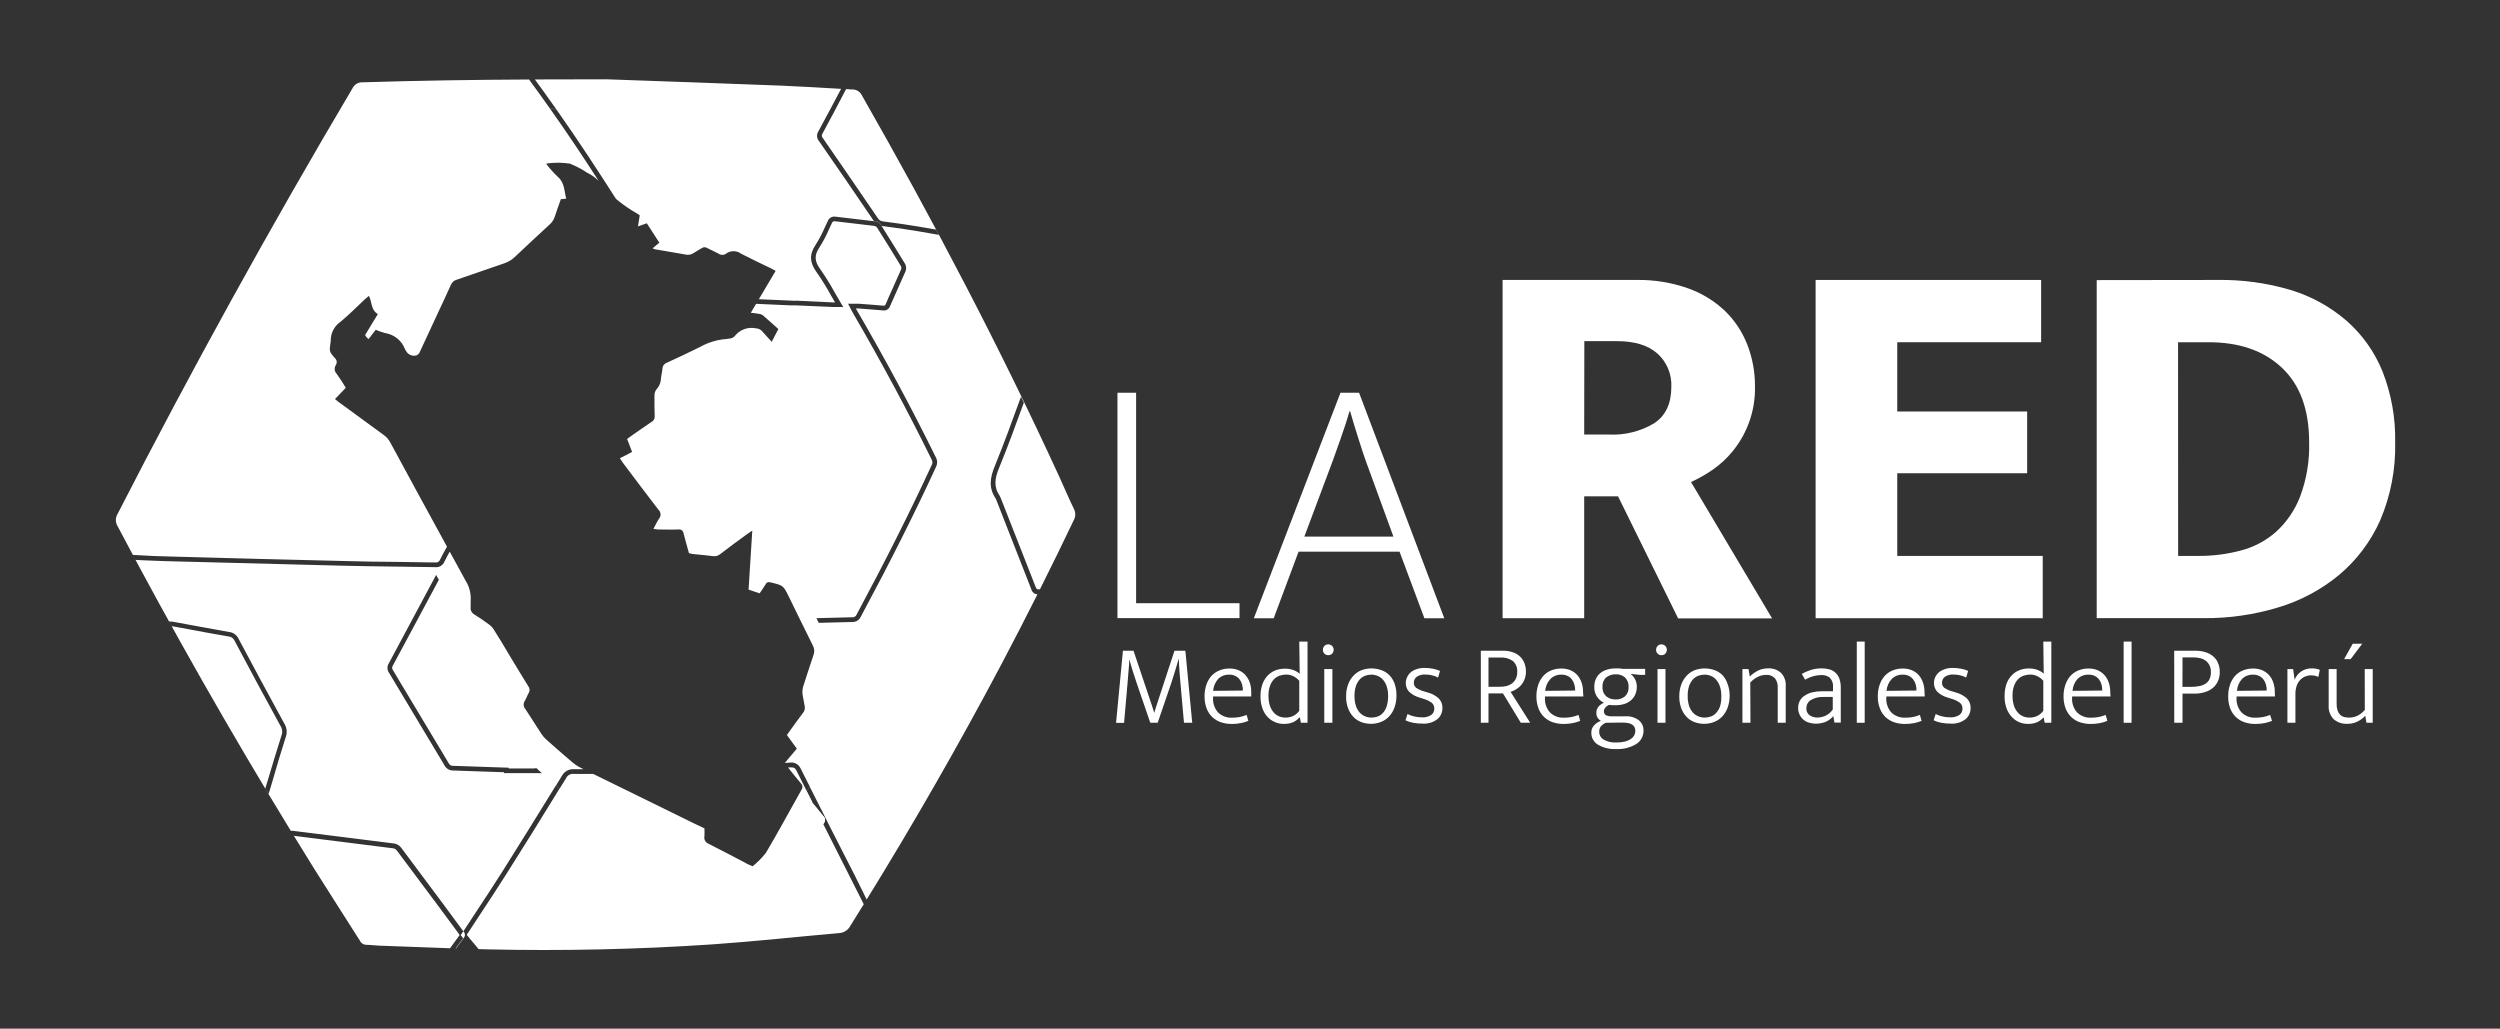 <svg width="192" height="79" viewBox="0 0 192 79" fill="none" xmlns="http://www.w3.org/2000/svg">
<rect x="0" y="0" width="192" height="79" fill="#333333" stroke="none"/>
<path d="M62.003 61.171L62.419 61.679L61.938 60.732L61.812 60.881C61.877 60.98 61.934 61.091 62.003 61.171Z" fill="white"/>
<path d="M63.286 63.202C63.344 63.126 63.371 63.03 63.362 62.935C63.353 62.839 63.308 62.751 63.236 62.687C62.958 62.354 62.687 62.018 62.419 61.679L63.233 63.297L63.286 63.202Z" fill="white"/>
<path d="M35.394 71.82L35.593 72.06C35.656 71.986 35.691 71.892 35.691 71.795C35.691 71.698 35.656 71.603 35.593 71.529C35.551 71.587 35.513 71.648 35.474 71.709L35.394 71.82Z" fill="white"/>
<path d="M46.581 6.09C51.064 6.25 55.543 6.403 60.025 6.578C61.549 6.64 63.072 6.739 64.596 6.824C64.061 7.841 63.492 8.908 62.858 10.076C62.781 10.188 62.743 10.322 62.749 10.458C62.755 10.594 62.806 10.724 62.893 10.828C64.31 12.865 65.719 14.915 67.116 16.98H67.238C67.327 16.994 67.412 17.027 67.487 17.075C67.562 17.124 67.627 17.187 67.677 17.262L67.738 17.361H67.78C68.845 17.499 69.655 17.617 70.403 17.743C70.968 17.839 71.549 17.934 72.103 18.037L71.881 17.629L70.464 17.388C69.701 17.262 68.895 17.143 67.826 17.006C67.744 17.002 67.663 16.978 67.593 16.936C67.522 16.893 67.463 16.833 67.421 16.762C66.018 14.703 64.609 12.649 63.194 10.603C63.149 10.559 63.121 10.501 63.115 10.439C63.11 10.376 63.127 10.315 63.164 10.264C63.828 9.038 64.424 7.917 64.978 6.846C65.13 6.854 65.281 6.865 65.432 6.872C65.582 6.863 65.732 6.898 65.863 6.972C65.994 7.046 66.102 7.155 66.172 7.288C71.651 16.883 76.783 26.651 81.388 36.689C81.75 37.483 82.09 38.289 82.472 39.075C82.544 39.211 82.582 39.364 82.58 39.518C82.578 39.672 82.537 39.823 82.461 39.957C81.613 41.736 80.747 43.505 79.864 45.267L79.8 45.253C79.651 45.28 79.612 45.253 79.54 45.085C78.848 43.303 78.148 41.521 77.443 39.739L76.852 38.236C76.834 38.182 76.81 38.13 76.779 38.082C76.295 37.38 76.398 36.719 76.749 35.887C77.425 34.245 78.035 32.55 78.631 30.923C78.558 30.77 78.486 30.617 78.41 30.465C78.41 30.518 78.376 30.569 78.356 30.622C77.742 32.317 77.108 34.058 76.413 35.765C76.031 36.685 75.905 37.468 76.481 38.304C76.481 38.306 76.483 38.346 76.509 38.372L77.105 39.9C77.807 41.681 78.505 43.464 79.2 45.245C79.228 45.359 79.292 45.461 79.383 45.534C79.466 45.602 79.567 45.64 79.673 45.65C78.749 47.488 77.806 49.317 76.844 51.137C73.613 57.235 70.184 63.216 66.561 69.083L65.673 67.287C64.502 65.004 63.342 62.718 62.194 60.43L61.938 60.732L62.419 61.679C62.686 62.019 62.958 62.355 63.236 62.687C63.308 62.751 63.353 62.839 63.362 62.935C63.371 63.03 63.344 63.126 63.286 63.202L63.232 63.298L65.329 67.451L66.336 69.447C65.991 70.004 65.647 70.562 65.298 71.117C65.212 71.276 65.087 71.41 64.934 71.506C64.78 71.602 64.604 71.656 64.424 71.663C61.19 71.946 57.944 72.304 54.699 72.529C48.954 72.914 43.199 73.041 37.437 72.911C37.211 72.906 36.985 72.898 36.759 72.893C36.541 72.64 36.315 72.37 36.097 72.103L35.845 71.793L36.73 70.445C37.437 69.376 38.166 68.269 38.861 67.169C40.152 65.13 41.504 62.969 42.966 60.572L42.691 60.327C41.214 62.733 39.854 64.909 38.556 66.975C37.861 68.074 37.132 69.177 36.426 70.246C36.147 70.674 35.864 71.098 35.585 71.529C35.648 71.603 35.684 71.698 35.684 71.795C35.684 71.89 35.649 71.982 35.588 72.055L35.395 71.82L35.467 71.709C35.505 71.648 35.543 71.587 35.585 71.529C35.575 71.512 35.564 71.495 35.551 71.48L34.023 69.41L30.801 65.092C30.672 64.93 30.489 64.82 30.286 64.782L26.308 64.282C25.04 64.126 23.772 63.97 22.489 63.806C22.437 63.801 22.384 63.8 22.332 63.804C17.651 56.148 13.216 48.35 9.029 40.407C8.943 40.267 8.898 40.105 8.898 39.94C8.898 39.775 8.943 39.613 9.029 39.472C14.718 28.379 20.735 17.478 27.078 6.77C27.148 6.629 27.257 6.51 27.393 6.431C27.528 6.351 27.685 6.314 27.842 6.322C32.105 6.187 36.366 6.128 40.629 6.105C41.181 6.855 41.721 7.605 42.248 8.355C42.405 8.351 42.562 8.361 42.718 8.385C42.183 7.624 41.636 6.863 41.078 6.102C42.912 6.093 44.746 6.09 46.581 6.09ZM35.585 72.061L35.589 72.066L35.023 72.843C35.012 72.843 35.001 72.842 34.99 72.842L35.559 72.061H35.585ZM26.25 64.653C27.571 64.818 28.892 64.982 30.213 65.153C30.319 65.176 30.414 65.236 30.48 65.322C31.561 66.757 32.63 68.197 33.703 69.636L35.23 71.705C35.306 71.808 35.306 71.808 35.265 71.862L34.562 72.826C32.74 72.764 30.919 72.69 29.098 72.625C28.785 72.614 28.475 72.564 28.166 72.564C28.057 72.567 27.948 72.54 27.855 72.483C27.761 72.426 27.686 72.342 27.64 72.243C26.487 70.418 25.311 68.605 24.165 66.776C23.629 65.916 23.098 65.053 22.568 64.19L26.25 64.653ZM42.256 8.365C43.571 10.217 44.811 12.09 45.978 13.893C45.713 13.631 45.404 13.413 45.065 13.249C44.657 12.976 44.221 12.746 43.764 12.566C43.258 12.49 42.745 12.478 42.236 12.527C42.138 12.537 42.039 12.552 41.942 12.573C42.034 12.692 42.091 12.776 42.156 12.849C42.37 13.111 42.601 13.358 42.848 13.589C43.37 14.036 43.325 14.666 43.485 15.258L43.073 15.296C42.913 15.75 42.748 16.2 42.6 16.658C42.526 16.881 42.394 17.081 42.218 17.235C41.322 18.058 40.431 18.889 39.545 19.729C39.311 19.952 39.03 20.121 38.724 20.225C37.502 20.637 36.292 21.069 35.074 21.482C34.977 21.508 34.887 21.556 34.81 21.622C34.735 21.688 34.674 21.771 34.635 21.863C34.314 22.585 33.97 23.303 33.638 24.021C33.18 25.009 32.722 26.002 32.26 26.99C32.219 27.109 32.137 27.211 32.03 27.277C31.873 27.335 31.701 27.334 31.545 27.274C31.389 27.213 31.26 27.097 31.183 26.948C31.152 26.907 31.125 26.863 31.102 26.816C30.981 26.492 30.775 26.207 30.507 25.989C30.238 25.772 29.916 25.631 29.575 25.578C29.329 25.513 29.088 25.43 28.854 25.33L28.304 26.044C28.245 25.996 28.188 25.942 28.136 25.887C28.101 25.837 28.07 25.784 28.041 25.731L29.019 24.119C28.469 23.802 28.587 23.195 28.331 22.722C28.216 22.821 28.117 22.898 28.025 22.982C27.407 23.558 26.815 24.161 26.166 24.703C25.923 24.866 25.725 25.088 25.592 25.348C25.458 25.608 25.393 25.897 25.402 26.189C25.398 26.241 25.391 26.294 25.38 26.346C25.288 26.987 25.28 26.995 25.708 27.491C25.787 27.556 25.839 27.648 25.855 27.748C25.87 27.849 25.848 27.952 25.792 28.037C25.725 28.14 25.694 28.262 25.706 28.384C25.718 28.506 25.771 28.621 25.856 28.709C26.105 29.053 26.323 29.4 26.556 29.781L25.727 30.649C25.837 30.736 25.902 30.797 25.975 30.851C27.139 31.702 28.3 32.558 29.469 33.406C29.68 33.555 29.853 33.752 29.973 33.982C31.422 36.662 32.876 39.329 34.329 41.985L34.215 42.191C34.07 42.45 33.925 42.71 33.799 42.978C33.773 43.055 33.72 43.119 33.649 43.159C33.579 43.2 33.496 43.212 33.417 43.194H32.968C32.967 43.194 32.966 43.193 32.966 43.192L30.458 43.153C29.084 43.153 27.712 43.118 26.342 43.084C21.964 42.98 17.585 42.867 13.207 42.744L12.481 42.722C12.024 42.722 11.569 42.687 11.111 42.664L10.21 42.618C10.279 42.744 10.343 42.87 10.412 43L11.092 43.034C11.55 43.05 12.012 43.073 12.474 43.088L13.195 43.108C17.573 43.225 21.952 43.337 26.33 43.447C27.705 43.481 29.08 43.497 30.454 43.516L33.166 43.553C33.167 43.554 33.168 43.556 33.169 43.558H33.435V43.562C33.58 43.573 33.725 43.54 33.849 43.465C33.972 43.39 34.07 43.279 34.127 43.146C34.249 42.886 34.39 42.634 34.531 42.382L34.539 42.367C34.948 43.115 35.355 43.862 35.765 44.608C36.05 45.063 36.184 45.598 36.147 46.135V46.601C36.126 46.722 36.146 46.846 36.201 46.955C36.257 47.065 36.346 47.154 36.456 47.208C36.822 47.433 37.174 47.678 37.522 47.934C37.671 48.036 37.801 48.166 37.903 48.316C38.312 48.968 38.716 49.625 39.098 50.281C39.59 51.095 40.079 51.908 40.579 52.714C40.634 52.785 40.666 52.871 40.671 52.96C40.676 53.049 40.653 53.138 40.606 53.214C40.492 53.416 40.419 53.645 40.297 53.844C40.236 53.935 40.209 54.044 40.217 54.154C40.225 54.263 40.269 54.366 40.343 54.447C40.767 55.085 41.172 55.738 41.592 56.379C41.7 56.539 41.829 56.686 41.974 56.815C42.61 57.385 43.257 57.949 43.913 58.506C44.118 58.684 44.343 58.837 44.585 58.96C44.663 58.998 44.741 59.036 44.818 59.074C44.576 59.074 44.333 59.075 44.089 59.074C43.9 59.059 43.709 59.1 43.543 59.192C43.377 59.283 43.241 59.422 43.153 59.59C43.001 59.842 42.851 60.079 42.702 60.327L42.977 60.572C43.142 60.304 43.298 60.048 43.466 59.781C43.518 59.662 43.608 59.563 43.722 59.501C43.836 59.439 43.968 59.417 44.096 59.438C44.586 59.44 45.074 59.438 45.559 59.438C48.138 60.706 50.718 61.973 53.298 63.236L54.1 63.618C54.111 63.819 54.111 64.021 54.1 64.222C54.075 64.341 54.093 64.465 54.152 64.572C54.211 64.678 54.306 64.76 54.42 64.802C55.455 65.321 56.463 65.86 57.475 66.391C57.566 66.437 57.662 66.47 57.8 66.531C58.183 66.225 58.529 65.874 58.83 65.486C59.773 63.89 60.656 62.252 61.568 60.633C61.616 60.564 61.637 60.48 61.629 60.397C61.62 60.313 61.583 60.236 61.523 60.178C61.183 59.774 60.852 59.358 60.52 58.944C60.574 58.94 60.629 58.938 60.683 58.934C60.965 58.934 61.064 58.965 61.175 59.194C61.434 59.709 61.694 60.216 61.938 60.72L62.194 60.419L61.491 59.022V59.032C61.425 58.871 61.305 58.737 61.151 58.653C60.998 58.569 60.82 58.539 60.648 58.571C60.523 58.579 60.398 58.586 60.273 58.594L61.197 57.498L60.434 56.451L60.679 56.105C61.007 55.654 61.327 55.196 61.667 54.753C61.731 54.68 61.776 54.592 61.799 54.497C61.821 54.403 61.82 54.304 61.797 54.21C61.74 53.962 61.71 53.702 61.656 53.447C61.6 53.179 61.617 52.902 61.709 52.645C61.969 51.873 62.205 51.079 62.473 50.316C62.52 50.197 62.541 50.069 62.533 49.941C62.525 49.813 62.489 49.688 62.427 49.575C61.801 48.334 61.202 47.082 60.587 45.833C60.159 44.967 60.159 44.966 59.216 44.734H59.178C59.144 44.717 59.106 44.707 59.067 44.705C59.029 44.703 58.991 44.709 58.955 44.723C58.919 44.736 58.887 44.758 58.859 44.784C58.832 44.811 58.81 44.844 58.796 44.879C58.658 45.112 58.498 45.33 58.342 45.567L57.49 45.283C57.586 43.81 57.677 42.317 57.776 40.755C57.589 40.877 57.483 40.939 57.36 41.034C56.673 41.531 55.982 42.039 55.303 42.562C55.228 42.623 55.14 42.668 55.047 42.694C54.954 42.719 54.855 42.725 54.76 42.71C54.233 42.642 53.702 42.599 53.172 42.546C53.084 42.535 53 42.485 52.912 42.485C52.771 41.958 52.622 41.461 52.496 40.957C52.491 40.913 52.478 40.869 52.456 40.83C52.434 40.791 52.404 40.756 52.368 40.729C52.333 40.701 52.292 40.681 52.248 40.67C52.204 40.659 52.159 40.656 52.114 40.663C51.58 40.686 51.045 40.663 50.515 40.663C50.403 40.654 50.292 40.639 50.183 40.617C50.343 40.327 50.457 40.064 50.617 39.831C50.699 39.732 50.739 39.605 50.73 39.477C50.719 39.349 50.66 39.229 50.565 39.144C49.652 37.96 48.758 36.762 47.86 35.571C47.776 35.448 47.704 35.33 47.605 35.189L48.094 34.947L48.544 34.707L48.162 33.711L48.51 33.459C49.014 33.108 49.51 32.756 50.018 32.416C50.093 32.38 50.158 32.325 50.204 32.256C50.25 32.187 50.277 32.107 50.281 32.024C50.262 31.493 50.263 30.958 50.263 30.423C50.248 30.229 50.308 30.036 50.431 29.885C50.624 29.676 50.74 29.406 50.759 29.121C50.774 28.85 50.854 28.583 50.877 28.312C50.881 28.21 50.916 28.111 50.977 28.029C51.039 27.948 51.124 27.886 51.221 27.854C52.072 27.46 52.923 27.071 53.756 26.651C54.379 26.298 55.073 26.088 55.787 26.036C55.852 26.036 55.914 26.006 55.978 26.006C56.07 26.008 56.16 25.988 56.243 25.949C56.326 25.91 56.398 25.852 56.455 25.78C56.643 25.548 56.892 25.372 57.174 25.273C57.456 25.173 57.76 25.153 58.052 25.215C58.147 25.219 58.24 25.242 58.326 25.283C58.412 25.325 58.489 25.384 58.552 25.456C58.766 25.712 58.999 25.953 59.27 26.25L59.777 25.269C59.358 24.895 58.964 24.536 58.56 24.193C58.461 24.135 58.349 24.1 58.234 24.093C58.063 24.062 57.887 24.047 57.662 24.021L58.068 23.334L60.158 23.427L60.159 23.428L60.923 23.459L60.93 23.445L63.996 23.577H64.76L64.596 23.302C64.428 23.023 64.268 22.745 64.111 22.47C63.772 21.854 63.401 21.256 63 20.679C62.546 20.06 62.526 19.602 62.935 18.995C63.217 18.553 63.462 18.088 63.668 17.606L63.886 17.14C63.954 17.006 64 16.98 64.142 16.995L65.547 17.159L67.177 17.354C67.247 17.371 67.31 17.413 67.353 17.472C68.036 18.549 68.643 19.527 69.204 20.462C69.233 20.536 69.233 20.617 69.204 20.691C68.998 21.168 68.788 21.638 68.574 22.111C68.361 22.585 68.192 22.944 68.02 23.363C67.975 23.466 67.944 23.481 67.818 23.474C67.188 23.416 66.562 23.371 65.932 23.325H65.13L65.348 23.741C65.393 23.833 65.436 23.917 65.481 23.997C67.677 27.77 69.72 31.573 71.557 35.307C71.591 35.368 71.609 35.438 71.609 35.509C71.609 35.58 71.591 35.65 71.557 35.711C69.919 39.258 68.028 43.024 65.779 47.216C65.751 47.281 65.701 47.335 65.64 47.369C65.578 47.404 65.506 47.416 65.436 47.406L62.702 47.475C62.763 47.593 62.821 47.712 62.878 47.834L65.443 47.769C65.578 47.777 65.712 47.746 65.828 47.678C65.944 47.61 66.038 47.508 66.097 47.387C68.353 43.187 70.247 39.419 71.885 35.861C71.943 35.751 71.974 35.627 71.974 35.503C71.974 35.379 71.943 35.257 71.885 35.147C70.044 31.405 67.998 27.594 65.799 23.814L65.73 23.688H65.909C66.535 23.737 67.166 23.784 67.792 23.837C67.909 23.861 68.032 23.841 68.136 23.781C68.24 23.722 68.318 23.626 68.356 23.513L68.91 22.264C69.124 21.791 69.338 21.317 69.544 20.84C69.579 20.75 69.595 20.652 69.591 20.556C69.586 20.459 69.561 20.365 69.518 20.279C68.968 19.37 68.372 18.419 67.723 17.38C67.656 17.371 67.593 17.351 67.531 17.326C67.597 17.351 67.665 17.369 67.734 17.377L67.673 17.277C67.624 17.203 67.559 17.14 67.484 17.091C67.41 17.043 67.326 17.01 67.238 16.995H67.125C67.123 16.993 67.121 16.99 67.119 16.988C66.615 16.923 66.112 16.865 65.593 16.808L64.191 16.644C64.063 16.617 63.929 16.637 63.815 16.7C63.7 16.764 63.613 16.868 63.568 16.991C63.492 17.148 63.42 17.304 63.348 17.46C63.148 17.925 62.911 18.374 62.641 18.801C62.148 19.534 62.172 20.16 62.714 20.904C63.11 21.469 63.474 22.056 63.806 22.661L64.134 23.226H63.981L61.091 23.089L61.083 23.103L59.838 23.046V23.047L58.279 22.98L59.571 20.802L59.166 20.588C58.418 20.225 57.654 19.87 56.925 19.488C56.755 19.361 56.549 19.291 56.337 19.291C56.125 19.291 55.918 19.361 55.749 19.488C55.67 19.546 55.574 19.576 55.477 19.576C55.379 19.576 55.282 19.546 55.203 19.488C54.917 19.336 54.619 19.206 54.329 19.057C54.265 19.013 54.189 18.988 54.111 18.988C54.034 18.988 53.958 19.012 53.894 19.057C53.699 19.187 53.485 19.285 53.294 19.419C53.199 19.487 53.09 19.534 52.976 19.556C52.861 19.578 52.743 19.573 52.63 19.545C51.851 19.404 51.053 19.278 50.289 19.141C50.23 19.124 50.172 19.1 50.117 19.072L50.637 18.637C50.473 18.389 50.32 18.148 50.167 17.911L49.675 17.148L48.995 17.388L49.132 16.54C49.078 16.495 49.02 16.454 48.96 16.418C48.374 16.09 47.822 15.707 47.309 15.276C45.903 13.074 44.367 10.725 42.726 8.397C42.57 8.373 42.413 8.362 42.256 8.365ZM13.203 48.109H13.307L14.562 48.338C15.559 48.521 16.552 48.72 17.552 48.88C17.647 48.886 17.74 48.918 17.819 48.972C17.898 49.026 17.962 49.099 18.003 49.186C19.148 51.35 20.339 53.554 21.53 55.73C21.604 55.837 21.651 55.962 21.667 56.091C21.683 56.221 21.667 56.352 21.622 56.475C21.259 57.62 20.912 58.765 20.58 59.88L20.374 60.56C20.458 60.697 20.546 60.835 20.63 60.976L20.928 59.984C21.241 58.88 21.588 57.727 21.947 56.597C22.009 56.428 22.03 56.246 22.01 56.068C21.99 55.889 21.929 55.717 21.832 55.566C20.641 53.389 19.454 51.19 18.305 49.029C18.239 48.893 18.138 48.776 18.014 48.69C17.889 48.603 17.744 48.551 17.594 48.536C16.597 48.361 15.605 48.178 14.608 47.994L13.363 47.762L13.157 47.735L12.981 47.727C13.054 47.856 13.131 47.987 13.203 48.109ZM31.206 48.43L29.862 50.942C29.794 51.046 29.757 51.168 29.757 51.293C29.757 51.418 29.794 51.54 29.862 51.645C31.295 54.022 32.723 56.405 34.145 58.792C34.208 58.91 34.303 59.008 34.418 59.075C34.533 59.143 34.665 59.177 34.799 59.174C35.803 59.205 36.803 59.239 37.808 59.278L38.709 59.308V59.376H41.618C41.481 59.254 41.34 59.136 41.202 58.994L40.977 59.018H39.067V58.96L37.819 58.918C36.814 58.88 35.809 58.845 34.807 58.815C34.734 58.821 34.66 58.804 34.597 58.767C34.534 58.729 34.484 58.672 34.455 58.605C33.032 56.22 31.604 53.837 30.171 51.457C30.135 51.407 30.116 51.347 30.116 51.285C30.116 51.224 30.135 51.163 30.171 51.114L31.52 48.602C32.245 47.242 32.973 45.886 33.703 44.531L33.497 44.15C32.733 45.575 31.97 47.002 31.206 48.43Z" fill="white"/>
<path d="M85.821 30.163H87.253V46.326H95.194V47.471H85.821V30.163Z" fill="white"/>
<path d="M102.949 30.163H104.377L110.921 47.483H109.394L107.485 42.37H99.73L97.821 47.483H96.294L102.949 30.163ZM100.173 41.213H107.015L104.847 35.272L104.652 34.696C104.56 34.421 104.461 34.108 104.35 33.76C104.24 33.413 104.125 33.046 104.007 32.66C103.888 32.275 103.781 31.92 103.69 31.588H103.636C103.545 31.92 103.438 32.267 103.319 32.634C103.201 33 103.079 33.352 102.96 33.691C102.842 34.031 102.731 34.337 102.632 34.612C102.533 34.886 102.453 35.108 102.399 35.272L100.173 41.213Z" fill="white"/>
<path d="M115.4 21.5H125.709C127.049 21.48 128.382 21.698 129.646 22.145C130.706 22.521 131.675 23.116 132.49 23.89C133.241 24.623 133.825 25.51 134.201 26.49C134.591 27.502 134.788 28.579 134.781 29.663C134.826 31.466 134.226 33.226 133.09 34.627C132.631 35.199 132.089 35.7 131.482 36.112C130.971 36.459 130.432 36.763 129.871 37.021L136.098 47.494H128.882L124.266 38.117H121.666V47.479H115.4V21.5ZM121.666 33.374H123.575C124.789 33.432 125.994 33.131 127.038 32.508C127.919 31.93 128.359 30.996 128.359 29.705C128.38 29.226 128.295 28.748 128.109 28.306C127.924 27.864 127.643 27.468 127.286 27.147C126.573 26.518 125.542 26.203 124.193 26.2H121.677L121.666 33.374Z" fill="white"/>
<path d="M139.439 21.5H156.758V26.284H145.709V31.603H155.685V36.345H145.709V42.695H156.881V47.479H139.439V21.5Z" fill="white"/>
<path d="M170.29 21.5C172.187 21.47 174.079 21.727 175.899 22.264C177.489 22.742 178.96 23.55 180.217 24.635C181.429 25.7 182.374 27.034 182.978 28.529C183.655 30.255 183.985 32.097 183.948 33.951C183.999 36.011 183.608 38.057 182.802 39.953C182.083 41.575 181.003 43.012 179.644 44.153C178.269 45.291 176.678 46.141 174.967 46.65C173.122 47.209 171.203 47.487 169.274 47.475H161.027V21.512L170.29 21.5ZM167.281 42.695H168.889C169.967 42.697 171.042 42.559 172.085 42.282C173.083 42.025 174.008 41.538 174.784 40.858C175.604 40.115 176.24 39.191 176.64 38.159C177.146 36.818 177.384 35.391 177.342 33.959C177.342 31.457 176.641 29.547 175.238 28.232C173.836 26.916 171.932 26.266 169.526 26.284H167.274L167.281 42.695Z" fill="white"/>
<path d="M86.241 49.976H87.054L88.337 53.794C88.383 53.931 88.436 54.084 88.49 54.252C88.543 54.42 88.597 54.584 88.646 54.745C88.695 54.592 88.744 54.432 88.795 54.264L88.948 53.794L90.2 49.976H91.036L91.563 55.508H90.93L90.658 52.454C90.628 52.145 90.605 51.839 90.582 51.538C90.559 51.236 90.548 50.931 90.536 50.621H90.517C90.437 50.9 90.345 51.202 90.25 51.519C90.154 51.835 90.055 52.152 89.956 52.454L88.91 55.508H88.341L87.295 52.454C87.188 52.145 87.088 51.839 86.997 51.545C86.905 51.251 86.814 50.942 86.733 50.629C86.733 50.908 86.695 51.209 86.672 51.522C86.649 51.835 86.623 52.152 86.596 52.462L86.329 55.516H85.714L86.241 49.976Z" fill="white"/>
<path d="M96.095 53.489H93.163V53.569C93.147 53.776 93.173 53.983 93.239 54.18C93.304 54.377 93.408 54.558 93.545 54.714C93.688 54.852 93.858 54.959 94.043 55.028C94.229 55.098 94.427 55.129 94.626 55.119C94.817 55.121 95.009 55.104 95.198 55.069C95.384 55.034 95.566 54.979 95.74 54.905L95.874 55.363C95.688 55.439 95.495 55.496 95.297 55.535C95.067 55.579 94.833 55.601 94.599 55.6C94.326 55.601 94.054 55.56 93.793 55.478C93.547 55.4 93.32 55.269 93.129 55.096C92.93 54.912 92.776 54.684 92.678 54.432C92.56 54.124 92.503 53.795 92.51 53.466C92.506 53.167 92.554 52.87 92.651 52.587C92.733 52.34 92.862 52.112 93.033 51.916C93.202 51.732 93.409 51.587 93.64 51.492C93.892 51.389 94.162 51.339 94.434 51.343C94.667 51.339 94.898 51.382 95.114 51.469C95.313 51.55 95.491 51.674 95.637 51.831C95.787 51.998 95.902 52.193 95.977 52.404C96.057 52.642 96.097 52.891 96.095 53.141V53.489ZM95.454 53.034C95.455 52.876 95.435 52.718 95.393 52.565C95.353 52.427 95.29 52.298 95.206 52.183C95.118 52.068 95.004 51.975 94.874 51.912C94.724 51.841 94.558 51.807 94.392 51.812C94.237 51.808 94.083 51.835 93.938 51.892C93.794 51.949 93.663 52.035 93.553 52.145C93.328 52.398 93.193 52.719 93.171 53.057L95.454 53.034Z" fill="white"/>
<path d="M99.784 49.273H100.418V55.508H99.906L99.83 55.088H99.811C99.669 55.249 99.496 55.379 99.303 55.47C99.076 55.561 98.833 55.604 98.589 55.596C98.366 55.597 98.145 55.553 97.94 55.466C97.726 55.379 97.532 55.249 97.371 55.085C97.19 54.895 97.051 54.67 96.962 54.424C96.852 54.121 96.799 53.8 96.806 53.477C96.803 53.179 96.847 52.883 96.936 52.599C97.016 52.351 97.146 52.123 97.317 51.927C97.479 51.743 97.68 51.599 97.905 51.503C98.155 51.401 98.422 51.35 98.692 51.354C98.899 51.352 99.106 51.384 99.303 51.45C99.492 51.514 99.668 51.615 99.818 51.748L99.784 49.273ZM99.784 52.286C99.657 52.137 99.501 52.017 99.326 51.931C99.156 51.848 98.969 51.805 98.78 51.805C98.607 51.805 98.435 51.835 98.272 51.893C98.107 51.951 97.959 52.046 97.837 52.171C97.701 52.317 97.598 52.49 97.535 52.679C97.451 52.925 97.413 53.183 97.42 53.443C97.416 53.702 97.453 53.959 97.531 54.206C97.593 54.397 97.693 54.572 97.825 54.722C97.939 54.852 98.081 54.954 98.241 55.02C98.393 55.08 98.555 55.111 98.719 55.111C98.936 55.116 99.151 55.067 99.345 54.97C99.519 54.879 99.67 54.748 99.784 54.588V52.286Z" fill="white"/>
<path d="M102.013 50.319C101.959 50.321 101.905 50.312 101.855 50.292C101.804 50.272 101.758 50.243 101.719 50.205C101.679 50.167 101.648 50.12 101.628 50.069C101.607 50.018 101.598 49.962 101.601 49.907C101.598 49.851 101.606 49.795 101.627 49.743C101.647 49.691 101.679 49.644 101.719 49.605C101.757 49.566 101.803 49.535 101.854 49.514C101.904 49.494 101.959 49.485 102.013 49.487C102.12 49.487 102.223 49.528 102.3 49.602C102.38 49.682 102.425 49.792 102.425 49.905C102.425 50.019 102.38 50.128 102.3 50.209C102.222 50.281 102.12 50.321 102.013 50.319ZM101.704 55.508V51.385H102.327V55.508H101.704Z" fill="white"/>
<path d="M107.248 53.404C107.253 53.719 107.203 54.032 107.099 54.328C107.01 54.584 106.87 54.819 106.687 55.02C106.513 55.205 106.301 55.349 106.065 55.443C105.822 55.541 105.563 55.59 105.301 55.589C105.041 55.59 104.782 55.545 104.537 55.455C104.309 55.367 104.102 55.229 103.934 55.05C103.756 54.859 103.619 54.635 103.529 54.39C103.425 54.101 103.375 53.795 103.381 53.489C103.375 53.175 103.426 52.863 103.533 52.568C103.625 52.316 103.766 52.085 103.949 51.889C104.122 51.705 104.333 51.562 104.568 51.469C105.061 51.29 105.602 51.29 106.095 51.469C106.324 51.548 106.532 51.679 106.702 51.85C106.88 52.037 107.016 52.258 107.103 52.5C107.205 52.79 107.255 53.097 107.248 53.404ZM106.607 53.447C106.612 53.195 106.574 52.945 106.496 52.706C106.436 52.517 106.337 52.343 106.206 52.194C106.093 52.067 105.952 51.968 105.794 51.904C105.642 51.844 105.48 51.812 105.316 51.812C105.152 51.813 104.989 51.843 104.835 51.9C104.679 51.963 104.538 52.059 104.423 52.183C104.295 52.331 104.196 52.502 104.133 52.687C104.055 52.934 104.019 53.192 104.026 53.45C104.019 53.709 104.056 53.967 104.133 54.214C104.196 54.403 104.296 54.578 104.427 54.729C104.546 54.855 104.69 54.954 104.851 55.02C105.004 55.08 105.167 55.111 105.332 55.111C105.494 55.11 105.656 55.082 105.809 55.027C105.965 54.967 106.105 54.87 106.217 54.745C106.347 54.596 106.443 54.422 106.5 54.233C106.577 53.981 106.613 53.718 106.607 53.454V53.447Z" fill="white"/>
<path d="M110.444 52.034C110.289 51.956 110.125 51.897 109.955 51.858C109.797 51.821 109.634 51.803 109.471 51.805C109.234 51.786 108.999 51.848 108.802 51.98C108.731 52.033 108.674 52.103 108.636 52.183C108.597 52.262 108.578 52.35 108.581 52.439C108.579 52.511 108.594 52.583 108.624 52.649C108.654 52.715 108.698 52.773 108.753 52.82C108.949 52.954 109.167 53.051 109.398 53.107L109.661 53.187C109.97 53.267 110.254 53.42 110.49 53.634C110.585 53.729 110.66 53.843 110.709 53.968C110.759 54.094 110.781 54.228 110.776 54.363C110.782 54.527 110.751 54.69 110.685 54.84C110.619 54.99 110.519 55.123 110.395 55.23C110.068 55.481 109.66 55.603 109.249 55.573C109.004 55.575 108.76 55.553 108.52 55.508C108.319 55.471 108.124 55.407 107.939 55.318L108.1 54.836C108.26 54.921 108.431 54.984 108.608 55.023C108.804 55.071 109.005 55.094 109.207 55.092C109.451 55.107 109.693 55.047 109.902 54.92C109.984 54.865 110.05 54.79 110.094 54.702C110.138 54.613 110.159 54.515 110.154 54.416C110.158 54.332 110.142 54.247 110.107 54.17C110.073 54.092 110.021 54.024 109.955 53.97C109.762 53.833 109.546 53.731 109.318 53.668L109.039 53.58C108.738 53.498 108.461 53.347 108.23 53.137C108.142 53.048 108.074 52.941 108.029 52.824C107.983 52.708 107.962 52.583 107.966 52.458C107.963 52.296 108 52.136 108.073 51.992C108.141 51.843 108.243 51.712 108.371 51.61C108.507 51.507 108.661 51.429 108.825 51.381C109.01 51.322 109.204 51.294 109.398 51.297C109.602 51.297 109.805 51.314 110.005 51.35C110.208 51.382 110.406 51.441 110.593 51.526L110.444 52.034Z" fill="white"/>
<path d="M113.728 49.976H115.431C115.69 49.971 115.949 50.013 116.194 50.098C116.4 50.165 116.588 50.278 116.744 50.426C116.89 50.569 117.003 50.74 117.076 50.93C117.154 51.136 117.193 51.355 117.191 51.576C117.194 51.772 117.161 51.967 117.095 52.152C117.034 52.316 116.947 52.468 116.836 52.603C116.727 52.731 116.598 52.841 116.454 52.927C116.317 53.016 116.169 53.086 116.015 53.137L117.519 55.508H116.798L115.427 53.252H114.316V55.508H113.728V49.976ZM114.316 52.744H115.16C115.338 52.748 115.516 52.73 115.69 52.691C115.847 52.65 115.995 52.58 116.126 52.484C116.248 52.39 116.348 52.268 116.416 52.129C116.491 51.968 116.528 51.792 116.523 51.614C116.536 51.456 116.513 51.298 116.456 51.151C116.398 51.004 116.307 50.873 116.191 50.766C115.908 50.568 115.565 50.474 115.221 50.499H114.316V52.744Z" fill="white"/>
<path d="M121.605 53.489H118.653V53.569C118.638 53.776 118.663 53.983 118.729 54.18C118.795 54.377 118.899 54.558 119.035 54.714C119.178 54.852 119.347 54.959 119.533 55.029C119.719 55.099 119.917 55.129 120.116 55.119C120.306 55.121 120.497 55.104 120.684 55.069C120.872 55.034 121.055 54.979 121.231 54.905L121.36 55.363C121.175 55.438 120.983 55.496 120.788 55.535C120.557 55.579 120.323 55.6 120.089 55.6C119.814 55.601 119.541 55.56 119.279 55.478C119.027 55.398 118.796 55.263 118.603 55.081C118.41 54.9 118.26 54.678 118.165 54.432C118.046 54.124 117.989 53.795 117.997 53.466C117.994 53.167 118.042 52.87 118.138 52.587C118.221 52.341 118.35 52.113 118.52 51.916C118.686 51.731 118.893 51.586 119.123 51.492C119.376 51.389 119.648 51.339 119.921 51.343C120.153 51.34 120.384 51.382 120.6 51.469C120.798 51.552 120.977 51.675 121.124 51.831C121.272 51.998 121.386 52.193 121.46 52.404C121.541 52.641 121.582 52.891 121.578 53.141L121.605 53.489ZM120.975 53.034C120.975 52.875 120.953 52.717 120.91 52.565C120.872 52.427 120.808 52.297 120.723 52.183C120.636 52.068 120.524 51.975 120.394 51.912C120.243 51.841 120.077 51.807 119.909 51.812C119.755 51.807 119.6 51.834 119.457 51.891C119.313 51.948 119.182 52.035 119.073 52.145C118.839 52.394 118.698 52.716 118.672 53.057L120.975 53.034Z" fill="white"/>
<path d="M122.441 52.752C122.436 52.541 122.477 52.333 122.563 52.141C122.641 51.967 122.759 51.814 122.906 51.694C123.062 51.569 123.241 51.477 123.433 51.423C123.649 51.36 123.873 51.329 124.098 51.331C124.188 51.325 124.279 51.325 124.369 51.331L124.598 51.37H126.347V51.831H125.965L125.228 51.755C125.376 51.868 125.496 52.013 125.579 52.179C125.666 52.349 125.71 52.538 125.709 52.729C125.712 52.939 125.671 53.147 125.587 53.34C125.51 53.513 125.395 53.667 125.251 53.79C125.101 53.918 124.925 54.013 124.735 54.069C124.525 54.132 124.306 54.163 124.086 54.161H123.842L123.601 54.134C123.48 54.171 123.373 54.243 123.292 54.34C123.221 54.419 123.182 54.521 123.181 54.626C123.177 54.685 123.188 54.745 123.215 54.797C123.242 54.85 123.283 54.894 123.334 54.924C123.458 54.987 123.596 55.017 123.735 55.012H124.816C125.187 54.986 125.556 55.092 125.858 55.31C125.976 55.406 126.07 55.528 126.133 55.666C126.196 55.805 126.226 55.956 126.221 56.108C126.226 56.315 126.176 56.52 126.077 56.703C125.978 56.885 125.833 57.038 125.656 57.146C125.195 57.421 124.664 57.554 124.128 57.528C123.642 57.554 123.158 57.44 122.735 57.2C122.572 57.105 122.437 56.968 122.346 56.804C122.254 56.639 122.209 56.453 122.215 56.264C122.208 56.065 122.279 55.87 122.414 55.722C122.557 55.559 122.74 55.436 122.945 55.363C122.845 55.303 122.76 55.221 122.696 55.123C122.627 55.008 122.594 54.875 122.601 54.741C122.595 54.569 122.653 54.402 122.765 54.271C122.88 54.141 123.022 54.038 123.181 53.97C122.967 53.866 122.784 53.708 122.651 53.511C122.505 53.285 122.432 53.02 122.441 52.752ZM123.334 55.508C123.186 55.565 123.054 55.658 122.952 55.779C122.867 55.889 122.82 56.023 122.819 56.161C122.812 56.29 122.841 56.419 122.902 56.532C122.963 56.646 123.055 56.741 123.166 56.807C123.465 56.968 123.804 57.044 124.144 57.024C124.367 57.028 124.591 57.002 124.808 56.948C124.969 56.908 125.122 56.84 125.258 56.745C125.365 56.673 125.453 56.576 125.514 56.463C125.565 56.365 125.593 56.256 125.594 56.146C125.598 56.034 125.572 55.923 125.518 55.825C125.469 55.739 125.396 55.669 125.308 55.623C125.208 55.571 125.099 55.536 124.987 55.52C124.853 55.503 124.718 55.494 124.583 55.493L123.334 55.508ZM125.075 52.771C125.085 52.636 125.066 52.5 125.02 52.373C124.973 52.246 124.899 52.13 124.804 52.034C124.61 51.862 124.356 51.773 124.098 51.786C123.832 51.777 123.572 51.86 123.361 52.022C123.261 52.111 123.184 52.222 123.133 52.346C123.083 52.47 123.062 52.603 123.071 52.736C123.06 52.873 123.08 53.011 123.129 53.139C123.179 53.268 123.257 53.383 123.357 53.477C123.562 53.642 123.82 53.728 124.082 53.718C124.342 53.73 124.596 53.646 124.796 53.481C124.893 53.391 124.968 53.28 125.016 53.157C125.064 53.035 125.085 52.902 125.075 52.771Z" fill="white"/>
<path d="M127.603 50.319C127.549 50.321 127.495 50.312 127.444 50.292C127.394 50.272 127.348 50.243 127.309 50.205C127.269 50.167 127.237 50.12 127.217 50.069C127.196 50.018 127.187 49.962 127.19 49.907C127.187 49.851 127.196 49.795 127.216 49.743C127.237 49.691 127.268 49.644 127.309 49.605C127.347 49.566 127.392 49.535 127.443 49.514C127.494 49.494 127.548 49.485 127.603 49.487C127.71 49.487 127.812 49.528 127.889 49.602C127.969 49.682 128.014 49.792 128.014 49.905C128.014 50.019 127.969 50.128 127.889 50.209C127.812 50.281 127.709 50.321 127.603 50.319ZM127.297 55.508V51.385H127.908V55.508H127.297Z" fill="white"/>
<path d="M132.838 53.405C132.843 53.719 132.792 54.032 132.689 54.329C132.599 54.584 132.459 54.82 132.276 55.02C132.103 55.206 131.89 55.35 131.654 55.444C131.411 55.541 131.152 55.59 130.89 55.589C130.63 55.59 130.371 55.545 130.127 55.455C129.898 55.367 129.692 55.229 129.523 55.05C129.346 54.859 129.208 54.635 129.119 54.39C129.015 54.101 128.964 53.796 128.97 53.489C128.964 53.175 129.015 52.863 129.122 52.568C129.214 52.316 129.355 52.085 129.539 51.889C129.711 51.705 129.923 51.562 130.157 51.469C130.651 51.291 131.191 51.291 131.684 51.469C131.911 51.55 132.118 51.68 132.288 51.851C132.459 52.038 132.589 52.259 132.67 52.5C132.78 52.789 132.836 53.095 132.838 53.405ZM132.196 53.447C132.201 53.195 132.164 52.945 132.085 52.706C132.025 52.517 131.926 52.343 131.795 52.194C131.682 52.067 131.541 51.968 131.383 51.904C131.231 51.843 131.069 51.812 130.906 51.812C130.741 51.813 130.578 51.843 130.424 51.9C130.268 51.963 130.127 52.059 130.012 52.183C129.884 52.331 129.785 52.502 129.722 52.687C129.644 52.934 129.608 53.192 129.615 53.45C129.609 53.709 129.645 53.967 129.722 54.214C129.785 54.404 129.886 54.58 130.02 54.73C130.137 54.856 130.28 54.955 130.44 55.02C130.593 55.08 130.756 55.111 130.921 55.111C131.083 55.11 131.245 55.082 131.398 55.027C131.555 54.968 131.695 54.871 131.807 54.745C131.945 54.593 132.048 54.413 132.108 54.218C132.177 53.969 132.207 53.712 132.196 53.454V53.447Z" fill="white"/>
<path d="M134.434 55.508H133.819V51.385H134.285L134.384 51.954C134.575 51.77 134.793 51.615 135.029 51.495C135.268 51.383 135.529 51.327 135.793 51.331C135.973 51.32 136.154 51.346 136.325 51.406C136.495 51.466 136.652 51.56 136.786 51.683C136.91 51.812 137.006 51.967 137.068 52.136C137.13 52.305 137.156 52.484 137.144 52.664V55.508H136.53V52.778C136.54 52.535 136.466 52.294 136.32 52.099C136.231 52.003 136.122 51.929 136 51.882C135.878 51.836 135.747 51.819 135.617 51.831C135.401 51.834 135.188 51.886 134.995 51.984C134.778 52.092 134.584 52.24 134.422 52.419L134.434 55.508Z" fill="white"/>
<path d="M138.378 51.751C138.621 51.62 138.877 51.512 139.141 51.431C139.39 51.363 139.647 51.33 139.905 51.331C140.102 51.329 140.299 51.353 140.489 51.404C140.662 51.45 140.821 51.537 140.955 51.656C141.094 51.782 141.201 51.941 141.264 52.118C141.342 52.345 141.379 52.584 141.371 52.824V55.497H140.89L140.795 54.997C140.634 55.192 140.428 55.346 140.195 55.444C139.957 55.534 139.705 55.58 139.451 55.577C139.268 55.579 139.086 55.551 138.912 55.493C138.753 55.444 138.606 55.362 138.481 55.253C138.359 55.143 138.261 55.009 138.195 54.859C138.129 54.709 138.097 54.546 138.099 54.382C138.095 54.193 138.135 54.006 138.217 53.836C138.308 53.669 138.44 53.527 138.599 53.424C138.776 53.307 138.973 53.221 139.179 53.172C139.43 53.114 139.686 53.086 139.943 53.088H140.775V52.782C140.791 52.65 140.777 52.515 140.734 52.389C140.692 52.262 140.623 52.146 140.531 52.049C140.346 51.905 140.116 51.832 139.882 51.843C139.694 51.845 139.507 51.87 139.325 51.916C139.082 51.979 138.85 52.075 138.633 52.202L138.378 51.751ZM140.756 53.527H140.073C139.71 53.504 139.349 53.593 139.038 53.783C138.944 53.847 138.867 53.933 138.813 54.033C138.759 54.133 138.73 54.245 138.729 54.359C138.717 54.47 138.734 54.582 138.779 54.684C138.824 54.785 138.895 54.874 138.985 54.94C139.165 55.054 139.375 55.112 139.588 55.108C139.805 55.104 140.018 55.055 140.214 54.962C140.435 54.856 140.623 54.691 140.756 54.485V53.527Z" fill="white"/>
<path d="M142.601 55.508V49.273H143.208V55.508H142.601Z" fill="white"/>
<path d="M147.82 53.489H144.869V53.569C144.853 53.776 144.879 53.983 144.944 54.18C145.01 54.377 145.114 54.558 145.251 54.714C145.393 54.852 145.563 54.959 145.749 55.029C145.935 55.099 146.133 55.129 146.331 55.119C146.523 55.121 146.715 55.104 146.904 55.069C147.09 55.034 147.272 54.979 147.446 54.905L147.58 55.363C147.393 55.439 147.2 55.496 147.003 55.535C146.773 55.579 146.539 55.601 146.304 55.6C146.031 55.601 145.759 55.56 145.499 55.478C145.252 55.4 145.026 55.269 144.834 55.096C144.636 54.912 144.481 54.684 144.384 54.432C144.264 54.124 144.206 53.796 144.216 53.466C144.212 53.167 144.259 52.87 144.357 52.587C144.438 52.34 144.568 52.112 144.739 51.916C144.908 51.732 145.115 51.587 145.346 51.492C145.598 51.389 145.868 51.339 146.14 51.343C146.373 51.339 146.604 51.382 146.82 51.469C147.018 51.55 147.197 51.674 147.343 51.831C147.493 51.998 147.607 52.192 147.679 52.404C147.762 52.641 147.803 52.89 147.801 53.141L147.82 53.489ZM147.186 53.034C147.188 52.876 147.167 52.718 147.125 52.565C147.086 52.426 147.021 52.297 146.934 52.183C146.848 52.068 146.735 51.975 146.606 51.912C146.456 51.841 146.291 51.807 146.125 51.812C145.97 51.808 145.815 51.835 145.671 51.892C145.526 51.949 145.395 52.035 145.285 52.145C145.053 52.395 144.912 52.717 144.884 53.057L147.186 53.034Z" fill="white"/>
<path d="M151.004 52.034C150.85 51.956 150.688 51.897 150.519 51.858C150.359 51.821 150.195 51.803 150.031 51.805C149.795 51.787 149.559 51.849 149.363 51.98C149.293 52.034 149.236 52.104 149.199 52.183C149.161 52.263 149.142 52.35 149.145 52.439C149.143 52.511 149.158 52.583 149.188 52.649C149.218 52.715 149.262 52.773 149.317 52.82C149.513 52.954 149.731 53.051 149.962 53.107L150.225 53.187C150.533 53.268 150.817 53.421 151.054 53.634C151.149 53.729 151.224 53.843 151.273 53.968C151.323 54.094 151.345 54.228 151.34 54.363C151.346 54.527 151.314 54.69 151.248 54.84C151.182 54.99 151.083 55.123 150.958 55.23C150.632 55.481 150.224 55.604 149.813 55.573C149.568 55.575 149.324 55.553 149.084 55.508C148.883 55.471 148.687 55.407 148.503 55.318L148.66 54.836C148.822 54.921 148.994 54.984 149.172 55.023C149.366 55.071 149.567 55.094 149.767 55.092C150.012 55.106 150.255 55.046 150.466 54.92C150.548 54.865 150.614 54.79 150.658 54.702C150.702 54.613 150.723 54.515 150.718 54.416C150.721 54.332 150.704 54.248 150.67 54.17C150.635 54.093 150.584 54.024 150.519 53.97C150.326 53.833 150.11 53.731 149.882 53.668L149.599 53.58C149.299 53.498 149.023 53.347 148.794 53.137C148.706 53.048 148.638 52.941 148.593 52.824C148.547 52.708 148.526 52.583 148.53 52.458C148.528 52.297 148.563 52.137 148.633 51.992C148.704 51.844 148.807 51.713 148.935 51.61C149.07 51.507 149.223 51.429 149.385 51.381C149.572 51.322 149.767 51.294 149.962 51.297C150.164 51.297 150.366 51.315 150.565 51.35C150.768 51.381 150.966 51.44 151.153 51.526L151.004 52.034Z" fill="white"/>
<path d="M156.926 49.273H157.541V55.508H157.03L156.953 55.088C156.812 55.249 156.639 55.379 156.445 55.47C156.219 55.562 155.976 55.605 155.731 55.596C155.503 55.597 155.277 55.551 155.067 55.46C154.858 55.369 154.669 55.236 154.513 55.069C154.334 54.879 154.195 54.654 154.105 54.409C153.996 54.105 153.945 53.784 153.952 53.462C153.949 53.164 153.991 52.868 154.078 52.584C154.157 52.335 154.287 52.106 154.46 51.912C154.621 51.727 154.822 51.582 155.048 51.488C155.297 51.385 155.565 51.334 155.834 51.339C156.041 51.337 156.246 51.369 156.442 51.434C156.631 51.499 156.806 51.6 156.957 51.732L156.926 49.273ZM156.926 52.286C156.8 52.137 156.644 52.017 156.468 51.931C156.299 51.848 156.114 51.805 155.926 51.805C155.752 51.805 155.579 51.835 155.414 51.893C155.25 51.951 155.101 52.046 154.979 52.171C154.844 52.317 154.741 52.49 154.678 52.679C154.594 52.925 154.555 53.183 154.563 53.443C154.558 53.702 154.596 53.959 154.674 54.206C154.736 54.397 154.836 54.572 154.968 54.722C155.082 54.851 155.225 54.953 155.384 55.02C155.537 55.08 155.7 55.111 155.865 55.111C156.081 55.115 156.294 55.067 156.487 54.97C156.662 54.879 156.812 54.748 156.926 54.588V52.286Z" fill="white"/>
<path d="M162.089 53.489H159.137V53.569C159.122 53.775 159.147 53.983 159.213 54.18C159.278 54.377 159.382 54.558 159.519 54.714C159.662 54.852 159.831 54.959 160.017 55.029C160.203 55.099 160.401 55.129 160.599 55.119C160.79 55.121 160.981 55.104 161.168 55.069C161.356 55.034 161.539 54.979 161.714 54.905L161.844 55.363C161.659 55.438 161.467 55.496 161.271 55.535C161.041 55.578 160.807 55.6 160.573 55.6C160.298 55.601 160.025 55.56 159.763 55.478C159.517 55.4 159.29 55.269 159.099 55.096C158.901 54.911 158.747 54.684 158.648 54.432C158.53 54.124 158.473 53.795 158.48 53.466C158.478 53.167 158.526 52.87 158.622 52.587C158.706 52.342 158.835 52.114 159.003 51.916C159.172 51.732 159.38 51.587 159.611 51.492C159.863 51.39 160.133 51.339 160.405 51.343C160.639 51.339 160.871 51.382 161.088 51.469C161.285 51.551 161.462 51.675 161.607 51.831C161.758 51.997 161.874 52.192 161.947 52.404C162.029 52.641 162.069 52.89 162.066 53.141L162.089 53.489ZM161.455 53.034C161.456 52.876 161.436 52.718 161.394 52.565C161.356 52.427 161.292 52.297 161.207 52.183C161.12 52.068 161.007 51.975 160.878 51.912C160.727 51.841 160.56 51.807 160.393 51.812C160.238 51.808 160.084 51.835 159.939 51.892C159.795 51.949 159.663 52.035 159.553 52.145C159.328 52.398 159.194 52.719 159.171 53.057L161.455 53.034Z" fill="white"/>
<path d="M163.096 55.508V49.273H163.704V55.508H163.096Z" fill="white"/>
<path d="M166.979 49.976H168.602C168.861 49.973 169.118 50.009 169.366 50.083C169.582 50.146 169.784 50.252 169.958 50.396C170.124 50.532 170.255 50.706 170.339 50.904C170.435 51.127 170.482 51.367 170.477 51.61C170.482 51.86 170.432 52.108 170.328 52.336C170.233 52.537 170.093 52.715 169.919 52.855C169.737 52.997 169.528 53.102 169.305 53.164C169.057 53.237 168.8 53.273 168.541 53.271H167.617V55.508H166.983L166.979 49.976ZM167.613 52.752H168.243C168.456 52.754 168.668 52.736 168.877 52.698C169.051 52.671 169.219 52.61 169.37 52.519C169.504 52.434 169.612 52.314 169.683 52.171C169.765 52 169.804 51.811 169.797 51.621C169.804 51.432 169.764 51.245 169.679 51.075C169.607 50.935 169.502 50.815 169.373 50.724C169.242 50.634 169.094 50.572 168.938 50.541C168.774 50.504 168.606 50.486 168.438 50.487H167.617L167.613 52.752Z" fill="white"/>
<path d="M174.715 53.489H171.768V53.569C171.752 53.775 171.777 53.983 171.843 54.18C171.909 54.377 172.013 54.558 172.149 54.714C172.292 54.852 172.462 54.959 172.648 55.029C172.833 55.099 173.032 55.129 173.23 55.119C173.421 55.121 173.611 55.104 173.799 55.069C173.986 55.034 174.169 54.979 174.345 54.905L174.49 55.363C174.303 55.438 174.11 55.496 173.913 55.535C173.683 55.578 173.449 55.6 173.215 55.6C172.94 55.601 172.667 55.56 172.405 55.478C172.153 55.398 171.922 55.263 171.729 55.081C171.536 54.9 171.386 54.678 171.29 54.432C171.173 54.123 171.117 53.795 171.126 53.466C171.123 53.167 171.169 52.87 171.264 52.587C171.346 52.341 171.476 52.113 171.645 51.916C171.812 51.731 172.018 51.586 172.249 51.492C172.502 51.39 172.773 51.339 173.047 51.343C173.279 51.339 173.51 51.382 173.726 51.469C173.924 51.552 174.102 51.675 174.249 51.831C174.399 51.998 174.513 52.192 174.585 52.404C174.667 52.641 174.707 52.89 174.704 53.141L174.715 53.489ZM174.085 53.034C174.085 52.876 174.064 52.718 174.024 52.565C173.983 52.427 173.918 52.298 173.833 52.183C173.747 52.068 173.634 51.975 173.505 51.912C173.353 51.84 173.187 51.806 173.02 51.812C172.865 51.808 172.712 51.836 172.568 51.893C172.424 51.95 172.293 52.036 172.184 52.145C171.957 52.397 171.822 52.718 171.802 53.057L174.085 53.034Z" fill="white"/>
<path d="M175.674 55.508V51.385H176.113L176.227 52.209C176.323 51.95 176.498 51.727 176.727 51.572C176.962 51.411 177.241 51.327 177.525 51.331C177.654 51.329 177.782 51.34 177.907 51.366C177.995 51.383 178.081 51.41 178.163 51.446L178.048 51.988C177.89 51.913 177.717 51.872 177.542 51.866C177.367 51.861 177.192 51.892 177.029 51.958C176.885 52.02 176.755 52.111 176.647 52.225C176.529 52.355 176.439 52.508 176.384 52.675C176.316 52.876 176.284 53.086 176.288 53.298V55.508H175.674Z" fill="white"/>
<path d="M181.611 51.385H182.225V55.508H181.744L181.656 54.993H181.63C181.466 55.165 181.274 55.307 181.061 55.413C180.812 55.535 180.537 55.596 180.259 55.589C179.882 55.606 179.512 55.479 179.224 55.233C179.086 55.089 178.981 54.917 178.915 54.729C178.849 54.541 178.824 54.34 178.843 54.142V51.385H179.453V54.057C179.448 54.231 179.472 54.404 179.526 54.569C179.565 54.691 179.632 54.802 179.721 54.894C179.807 54.973 179.91 55.032 180.022 55.066C180.147 55.098 180.275 55.114 180.404 55.111C180.645 55.115 180.882 55.059 181.095 54.947C181.297 54.84 181.475 54.693 181.618 54.516L181.611 51.385ZM180.53 50.621H180.03L180.687 49.441H181.416L180.53 50.621Z" fill="white"/>
</svg>
